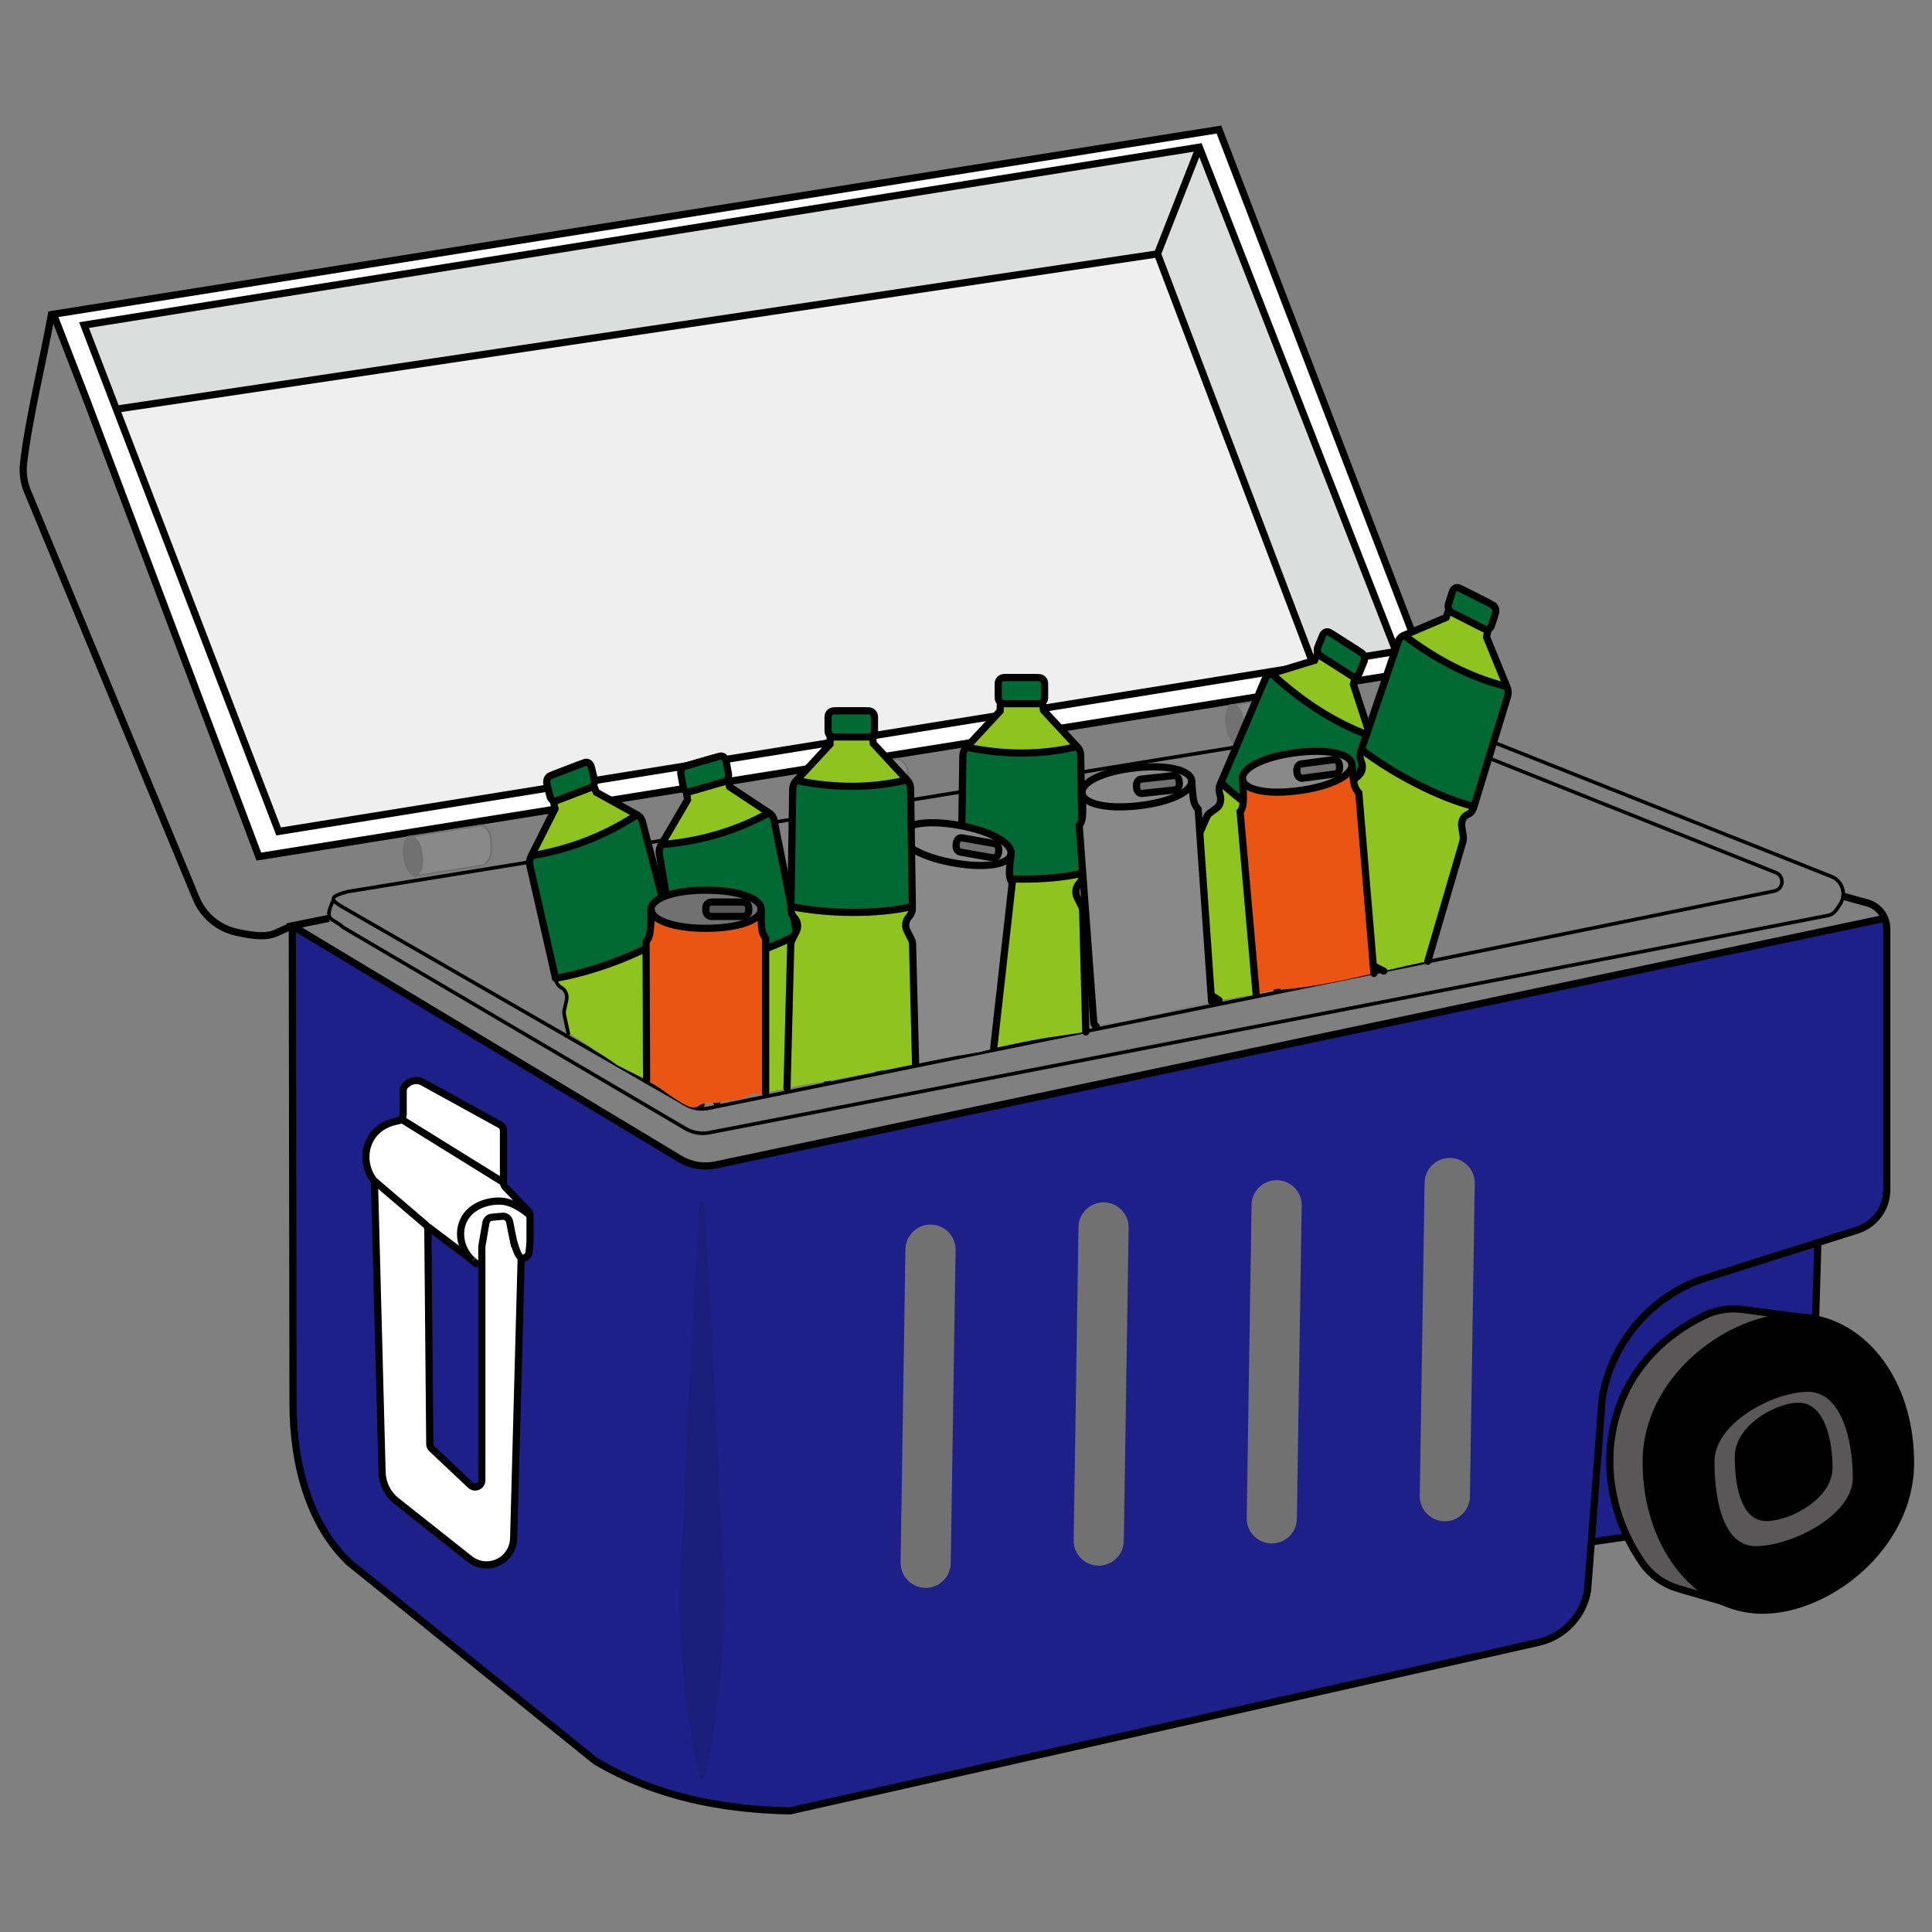 <?xml version="1.0" encoding="utf-8"?>
<!-- Generator: Adobe Illustrator 23.0.1, SVG Export Plug-In . SVG Version: 6.00 Build 0)  -->
<svg version="1.1" id="レイヤー_1" xmlns="http://www.w3.org/2000/svg" xmlns:xlink="http://www.w3.org/1999/xlink" x="0px"
	 y="0px" width="283.465px" height="283.465px" viewBox="0 0 283.465 283.465" style="enable-background:new 0 0 283.465 283.465;"
	 xml:space="preserve">
<rect x="0" y="0" width="283.465" height="283.465" fill="#808080" stroke="none"/>
<style type="text/css">
	.st0{enable-background:new    ;}
	.st1{clip-path:url(#SVGID_2_);}
	.st2{clip-path:url(#SVGID_4_);fill:#1D2088;}
	.st3{clip-path:url(#SVGID_4_);}
	.st4{clip-path:url(#SVGID_4_);fill:#595757;}
	.st5{clip-path:url(#SVGID_4_);fill:#FFFFFF;}
	.st6{clip-path:url(#SVGID_4_);fill:#DCDDDD;}
	.st7{clip-path:url(#SVGID_4_);fill:#EFEFEF;}
	.st8{clip-path:url(#SVGID_4_);fill:#898989;}
	.st9{clip-path:url(#SVGID_4_);fill:#727171;}
	.st10{fill:none;stroke:#000000;stroke-width:1.051;stroke-miterlimit:10;}
	.st11{fill:none;stroke:#727171;stroke-width:0.263;stroke-miterlimit:10;}
	.st12{fill:none;stroke:#727171;stroke-width:0.525;stroke-miterlimit:10;}
	.st13{clip-path:url(#SVGID_6_);}
	.st14{clip-path:url(#SVGID_8_);fill:#FFFFFF;}
	.st15{opacity:0.37;enable-background:new    ;}
	.st16{clip-path:url(#SVGID_10_);}
	.st17{clip-path:url(#SVGID_12_);fill:#171C61;}
	.st18{fill:none;stroke:#727171;stroke-width:7.356;stroke-linecap:round;stroke-miterlimit:10;}
	.st19{fill:none;stroke:#000000;stroke-width:0.525;stroke-linecap:round;stroke-linejoin:round;}
	.st20{clip-path:url(#SVGID_14_);}
	.st21{clip-path:url(#SVGID_16_);fill:#006934;}
	.st22{clip-path:url(#SVGID_16_);fill:#8FC31F;}
	.st23{fill:none;stroke:#000000;stroke-width:1.051;stroke-linecap:round;stroke-miterlimit:10;}
	.st24{fill:#006934;}
	.st25{clip-path:url(#SVGID_18_);}
	.st26{clip-path:url(#SVGID_20_);fill:#006934;}
	.st27{clip-path:url(#SVGID_20_);fill:#8FC31F;}
	.st28{clip-path:url(#SVGID_22_);}
	.st29{clip-path:url(#SVGID_24_);fill:#8FC31F;}
	.st30{clip-path:url(#SVGID_24_);fill:#006934;}
	.st31{clip-path:url(#SVGID_26_);}
	.st32{clip-path:url(#SVGID_28_);fill:#8FC31F;}
	.st33{clip-path:url(#SVGID_28_);fill:#006934;}
	.st34{clip-path:url(#SVGID_30_);}
	.st35{clip-path:url(#SVGID_32_);fill:#006934;}
	.st36{clip-path:url(#SVGID_32_);fill:#8FC31F;}
	.st37{clip-path:url(#SVGID_34_);}
	.st38{clip-path:url(#SVGID_36_);fill:#EA5514;}
	.st39{clip-path:url(#SVGID_36_);fill:#727171;}
	.st40{clip-path:url(#SVGID_36_);fill:#898989;}
	.st41{clip-path:url(#SVGID_38_);}
	.st42{clip-path:url(#SVGID_40_);fill:#898989;}
	.st43{clip-path:url(#SVGID_40_);fill:#727171;}
	.st44{clip-path:url(#SVGID_42_);}
	.st45{clip-path:url(#SVGID_44_);fill:#898989;}
	.st46{clip-path:url(#SVGID_44_);fill:#727171;}
	.st47{clip-path:url(#SVGID_46_);}
	.st48{clip-path:url(#SVGID_48_);fill:#EA5514;}
	.st49{clip-path:url(#SVGID_48_);fill:#727171;}
	.st50{clip-path:url(#SVGID_48_);fill:#595757;}
	.st51{clip-path:url(#SVGID_50_);}
	.st52{clip-path:url(#SVGID_52_);fill:#006934;}
	.st53{clip-path:url(#SVGID_52_);fill:#8FC31F;}
</style>
<g>
	<g class="st0">
		<g>
			<g>
				<g>
					<g class="st0">
						<g>
							<defs>
								<rect id="SVGID_1_" x="6.93" y="18.685" width="274.272" height="248.001"/>
							</defs>
							<clipPath id="SVGID_2_">
								<use xlink:href="#SVGID_1_"  style="overflow:visible;"/>
							</clipPath>
							<g class="st1">
								<defs>
									<rect id="SVGID_3_" x="7.851" y="19.008" width="272.464" height="246.687"/>
								</defs>
								<clipPath id="SVGID_4_">
									<use xlink:href="#SVGID_3_"  style="overflow:visible;"/>
								</clipPath>
								<path class="st2" d="M276.826,136.22v38.356c0,2.701-1.755,5.086-4.329,5.906l-5.78,1.828l-17.339,5.485
									c-7.523,2.816-12.978,9.426-14.301,17.35l-1.598,21.08l-0.546,7.125c-0.631,3.762-3.478,6.778-7.209,7.619l-109.814,24.727
									c-9.973-0.21-19.64-2.06-28.52-7.293l-36.139-29.13c-5.885-5.591-8.26-14.481-8.26-23.35l-0.105-70.092l56.883,34.205
									c1.576,0.946,3.436,1.261,5.233,0.883l171.52-36.181C276.721,135.19,276.826,135.694,276.826,136.22"/>
								<path class="st3" d="M252.689,234.958c-6.578-2.984-11.161-10.876-11.161-20.46c0-12.284,12.263-21.301,21.847-21.301
									c0.211,0,0.421,0,0.632,0.021c0.799,0.105,1.587,0.21,2.385,0.315c0.051,0.01,0.116,0.01,0.168,0.021
									c7.985,1.776,13.756,10.193,13.756,21.08c0,12.274-12.106,21.616-21.69,21.616
									C256.524,236.25,254.528,235.798,252.689,234.958 M272.371,216.809c0-6.032-1.903-13.125-7.115-13.125
									c-5.202,0-14.229,4.697-14.229,10.729c0,6.032,1.399,12.968,6.61,12.968C262.85,227.381,272.371,222.841,272.371,216.809"/>
								<path class="st4" d="M265.257,203.684c5.212,0,7.114,7.093,7.114,13.125s-9.521,10.572-14.733,10.572
									s-6.61-6.936-6.61-12.968C251.029,208.381,260.054,203.684,265.257,203.684 M268.347,215.37
									c0-4.151-1.187-9.037-4.424-9.037c-3.248,0-8.869,3.226-8.869,7.387c0,4.161,0.872,8.932,4.119,8.932
									C262.419,222.652,268.347,219.531,268.347,215.37"/>
								<path class="st3" d="M263.922,206.333c3.237,0,4.424,4.886,4.424,9.037c0,4.161-5.928,7.282-9.175,7.282
									c-3.246,0-4.118-4.771-4.118-8.932S260.674,206.333,263.922,206.333"/>
								<path class="st2" d="M266.717,182.31l-0.326,11.213c-0.778-0.179-1.576-0.273-2.384-0.305
									c-2.775-0.368-5.559-0.725-8.334-1.093c-1.869-0.242-3.773,0.032-5.475,0.841c-3.477,1.65-8.932,5.128-11.937,11.727
									c-2.963,6.484-2.691,14.092,0.483,20.775l-5.266,0.757l1.598-21.08c1.323-7.923,6.778-14.533,14.301-17.35L266.717,182.31z"
									/>
								<path class="st4" d="M238.744,225.469c-3.175-6.683-3.447-14.292-0.483-20.775c3.004-6.599,8.459-10.078,11.937-11.727
									c1.703-0.809,3.605-1.082,5.475-0.841c2.775,0.368,5.559,0.725,8.334,1.093c-0.21-0.021-0.42-0.021-0.632-0.021
									c-9.584,0-21.847,9.016-21.847,21.301c0,9.584,4.583,17.476,11.161,20.46c-2.123-0.62-4.266-1.251-6.4-1.86
									c-2.144-0.631-4.035-1.934-5.307-3.773C240.121,228.085,239.375,226.793,238.744,225.469"/>
								<path class="st5" d="M178.846,19.008l30.453,79.255L37.979,125.68L12.811,58.919l-4.96-12.82L178.846,19.008z
									 M204.833,95.583l-28.867-73.99L12.327,47.696l4.739,12.337l23.812,61.958l151.837-24.453L204.833,95.583z"/>
								<polygon class="st6" points="175.966,21.593 204.833,95.583 192.716,97.538 169.829,37.251 								"/>
								<polygon class="st7" points="169.829,37.25 192.716,97.538 40.879,121.991 17.067,60.033 								"/>
								<path class="st8" d="M192.674,103.958c0.096,2.238,0.106,2.596-1.061,3.667l-10.045,1.597
									c-1.115-0.305-1.472-1.913-1.546-2.648c-0.021-0.231-0.03-0.567-0.011-0.925c0,0.242,0.011,0.494,0.053,0.767
									c0.21,1.482,0.904,2.606,1.546,2.512c0.652-0.095,1.009-1.366,0.798-2.837c-0.21-1.482-0.904-2.596-1.544-2.512
									c-0.431,0.063-0.726,0.641-0.821,1.461c0.063-0.746,0.201-1.461,0.379-1.545l10.917-1.723
									C191.908,102.151,192.611,102.582,192.674,103.958"/>
								<path class="st9" d="M182.408,106.092c0.21,1.471-0.147,2.743-0.799,2.837c-0.641,0.095-1.335-1.03-1.545-2.512
									c-0.043-0.273-0.053-0.525-0.053-0.767v-0.042c0.009-0.168,0.021-0.357,0.032-0.536v-0.032
									c0.095-0.82,0.389-1.398,0.82-1.461C181.504,103.496,182.198,104.61,182.408,106.092"/>
								<path class="st9" d="M180.011,105.609c0-0.189,0.01-0.368,0.032-0.536C180.034,105.251,180.022,105.44,180.011,105.609"/>
								<polygon class="st6" points="175.966,21.593 169.829,37.251 17.067,60.033 12.328,47.696 								"/>
								<path class="st8" d="M133.207,113.479c0.106,2.238,0.116,2.596-1.051,3.678l-10.046,1.597
									c-1.124-0.315-1.471-1.913-1.545-2.648c-0.021-0.221-0.032-0.515-0.011-0.841c0,0.221,0.021,0.452,0.053,0.683
									c0.21,1.471,0.904,2.596,1.545,2.512c0.652-0.095,0.998-1.366,0.799-2.837c-0.21-1.482-0.904-2.606-1.555-2.512
									c-0.389,0.042-0.673,0.525-0.788,1.229c0.074-0.662,0.189-1.24,0.357-1.314l10.908-1.723
									C132.45,111.682,133.154,112.113,133.207,113.479"/>
								<path class="st9" d="M122.95,115.623c0.2,1.471-0.147,2.743-0.799,2.837c-0.641,0.084-1.335-1.04-1.545-2.512
									c-0.032-0.231-0.053-0.462-0.053-0.683c0-0.284,0.021-0.599,0.053-0.893v-0.032c0.116-0.704,0.399-1.187,0.788-1.229
									C122.047,113.017,122.74,114.141,122.95,115.623"/>
								<path class="st9" d="M120.555,115.266c-0.01-0.326,0-0.631,0.053-0.893C120.576,114.667,120.555,114.982,120.555,115.266"/>
								<path class="st8" d="M72.037,123.252c0.105,2.238,0.116,2.596-1.051,3.678l-10.046,1.597
									c-1.124-0.315-1.471-1.913-1.545-2.659c-0.021-0.2-0.032-0.473-0.011-0.767c0,0.2,0.021,0.41,0.053,0.62
									c0.21,1.471,0.904,2.596,1.545,2.501c0.652-0.084,0.998-1.356,0.799-2.837c-0.21-1.471-0.904-2.596-1.555-2.501
									c-0.389,0.042-0.673,0.525-0.788,1.23c0.074-0.662,0.189-1.24,0.357-1.314l10.908-1.723
									C71.28,121.455,71.984,121.886,72.037,123.252"/>
								<path class="st9" d="M61.78,125.385c0.2,1.482-0.147,2.753-0.799,2.837c-0.641,0.095-1.335-1.03-1.545-2.501
									c-0.032-0.21-0.053-0.42-0.053-0.62c0-0.252,0.011-0.525,0.032-0.788c0-0.074,0.011-0.137,0.021-0.2
									c0.116-0.704,0.399-1.187,0.788-1.23C60.877,122.79,61.57,123.914,61.78,125.385"/>
								<path class="st9" d="M59.385,125.102c-0.01-0.284,0-0.546,0.032-0.788C59.395,124.576,59.385,124.849,59.385,125.102"/>
							</g>
						</g>
					</g>
				</g>
			</g>
			<g>
				<polyline class="st10" points="238.796,225.458 238.744,225.468 233.478,226.225 				"/>
				<polyline class="st10" points="266.717,182.31 266.391,193.522 266.391,193.533 266.371,194.069 				"/>
				<line class="st10" x1="209.415" y1="98.526" x2="209.415" y2="105.072"/>
				<line class="st10" x1="209.415" y1="105.072" x2="205.201" y2="105.924"/>
				<polyline class="st10" points="48.256,134.738 42.886,135.831 42.161,135.978 				"/>
			</g>
			<g>
				<g>
					<path class="st10" d="M42.886,135.831l0.105,70.092c0,8.869,2.375,17.759,8.26,23.35l36.139,29.13
						c8.88,5.233,18.548,7.083,28.52,7.293l109.814-24.727c3.73-0.841,6.578-3.857,7.209-7.619l0.546-7.125l1.597-21.08
						c1.324-7.923,6.778-14.533,14.302-17.35l17.339-5.485l5.78-1.828c2.575-0.82,4.329-3.205,4.329-5.906V136.22
						c0-0.525-0.105-1.03-0.305-1.482c-0.441-1.082-1.366-1.934-2.543-2.259l-3.531-0.977"/>
					<path class="st10" d="M272.371,216.809c0,6.032-9.522,10.572-14.734,10.572c-5.211,0-6.61-6.936-6.61-12.968
						c0-6.032,9.027-10.729,14.228-10.729C270.468,203.684,272.371,210.778,272.371,216.809z"/>
					<path class="st10" d="M266.56,193.554c7.986,1.776,13.756,10.193,13.756,21.08c0,12.274-12.106,21.616-21.69,21.616
						c-2.102,0-4.098-0.452-5.937-1.293c-6.578-2.984-11.16-10.876-11.16-20.46c0-12.284,12.263-21.301,21.847-21.301
						c0.21,0,0.42,0,0.631,0.021c0.809,0.032,1.608,0.126,2.385,0.305C266.444,193.523,266.507,193.533,266.56,193.554z"/>
					<path class="st10" d="M268.347,215.37c0,4.161-5.928,7.282-9.174,7.282c-3.247,0-4.119-4.771-4.119-8.932
						s5.621-7.387,8.869-7.387C267.159,206.332,268.347,211.219,268.347,215.37z"/>
					<path class="st10" d="M42.886,135.831l56.882,34.205c1.576,0.946,3.436,1.261,5.233,0.883l171.52-36.181"/>
					<path class="st10" d="M266.717,193.575c-0.053-0.01-0.105-0.01-0.157-0.021c-0.053-0.011-0.117-0.011-0.169-0.021
						c-0.798-0.105-1.586-0.21-2.384-0.315c-2.775-0.368-5.559-0.725-8.334-1.093c-1.869-0.242-3.773,0.032-5.475,0.841
						c-3.477,1.65-8.932,5.128-11.937,11.727c-2.963,6.484-2.691,14.092,0.483,20.775c0.629,1.324,1.376,2.617,2.238,3.857
						c1.272,1.839,3.163,3.142,5.307,3.773c2.133,0.609,4.277,1.24,6.399,1.86c0.39,0.116,0.768,0.221,1.156,0.336"/>
					<polygon class="st10" points="175.966,21.593 204.833,95.583 192.716,97.538 40.879,121.991 17.067,60.033 12.328,47.696 					
						"/>
					<polygon class="st10" points="209.299,98.263 37.979,125.68 12.811,58.919 7.851,46.099 178.846,19.008 					"/>
					<polyline class="st10" points="192.716,97.538 169.83,37.251 17.068,60.033 					"/>
					<line class="st10" x1="175.966" y1="21.593" x2="169.829" y2="37.251"/>
					<path class="st10" d="M7.609,45.805c-1.135,6.379-3.447,15.847-4.151,22.204c-0.158,1.408,0.042,2.816,0.588,4.119
						c8.249,19.903,16.488,39.796,24.737,59.688c1.04,2.501,3.226,4.351,5.874,4.949c1.061,0.242,2.438,0.525,3.709,0.525
						c0.704,0,1.366-0.095,1.934-0.315l2.585-1.145"/>
					<path class="st11" d="M59.437,124.114c0.074-0.662,0.189-1.24,0.357-1.314l10.908-1.723c0.578,0.378,1.282,0.809,1.335,2.175
						c0.105,2.238,0.116,2.596-1.051,3.678l-10.046,1.597c-1.124-0.315-1.471-1.913-1.545-2.659c-0.021-0.2-0.032-0.473-0.011-0.767
						"/>
					<path class="st12" d="M59.437,124.114c0.116-0.704,0.399-1.187,0.788-1.229c0.652-0.095,1.345,1.03,1.555,2.501
						c0.2,1.482-0.147,2.753-0.799,2.837c-0.641,0.095-1.335-1.03-1.545-2.501c-0.032-0.21-0.053-0.42-0.053-0.62
						c-0.011-0.284,0-0.546,0.032-0.788C59.416,124.24,59.427,124.177,59.437,124.114z"/>
					<path class="st11" d="M120.607,114.341c0.074-0.662,0.189-1.24,0.357-1.314l10.908-1.723c0.578,0.378,1.282,0.809,1.335,2.175
						c0.105,2.238,0.116,2.596-1.051,3.678l-10.046,1.597c-1.124-0.315-1.471-1.913-1.545-2.648
						c-0.021-0.221-0.032-0.515-0.011-0.841"/>
					<path class="st12" d="M120.607,114.341c0.116-0.704,0.399-1.187,0.788-1.229c0.652-0.095,1.345,1.03,1.555,2.512
						c0.2,1.471-0.147,2.743-0.799,2.837c-0.641,0.084-1.335-1.04-1.545-2.512c-0.032-0.231-0.053-0.462-0.053-0.683
						c-0.011-0.326,0-0.63,0.053-0.893V114.341z"/>
					<path class="st11" d="M180.043,105.041c0.063-0.746,0.2-1.461,0.378-1.545l10.918-1.723c0.567,0.378,1.272,0.809,1.335,2.186
						c0.095,2.238,0.105,2.596-1.061,3.667l-10.046,1.597c-1.114-0.305-1.471-1.913-1.546-2.648c-0.02-0.231-0.03-0.567-0.009-0.925
						"/>
					<path class="st12" d="M180.043,105.041c0.095-0.82,0.389-1.398,0.82-1.461c0.641-0.084,1.335,1.03,1.545,2.512
						c0.21,1.471-0.147,2.743-0.799,2.837c-0.641,0.095-1.335-1.03-1.545-2.512c-0.043-0.273-0.053-0.525-0.053-0.767v-0.042
						c0-0.189,0.009-0.368,0.032-0.536V105.041z"/>
				</g>
			</g>
			<g>
				<g>
					<g class="st0">
						<g>
							<defs>
								<rect id="SVGID_5_" x="53.167" y="158.448" width="25.22" height="71.458"/>
							</defs>
							<clipPath id="SVGID_6_">
								<use xlink:href="#SVGID_5_"  style="overflow:visible;"/>
							</clipPath>
							<g class="st13">
								<defs>
									<rect id="SVGID_7_" x="53.684" y="158.535" width="24.085" height="71.067"/>
								</defs>
								<clipPath id="SVGID_8_">
									<use xlink:href="#SVGID_7_"  style="overflow:visible;"/>
								</clipPath>
								<path class="st14" d="M77.77,178.344v3.752c0,0.284-0.126,1.755-0.21,1.944c-0.41,0.536-0.746,0.673-1.03,0.536
									c-0.441-0.21-0.767-1.082-1.114-2.217c-0.01-0.053-0.021-0.105-0.042-0.158c0-0.021-0.011-0.032-0.011-0.053
									c-0.116-0.525-0.252-1.187-0.263-1.24l-0.326-1.66c-0.105-0.494-0.557-0.841-1.061-0.799l-1.534,0.147
									c-0.441,0.032-0.809,0.368-0.883,0.809l-0.578,3.352c-0.01,0.063-0.01,0.116-0.021,0.168v2.669h-0.515
									c-0.263-0.2-0.536-0.41-0.799-0.609c-0.021-0.01-0.042-0.032-0.063-0.053c-1.524-1.408-2.123-3.541-1.503-5.391
									c0.872-2.585,3.752-3.415,5.675-3.31C75.447,176.326,77.297,177.913,77.77,178.344"/>
								<path class="st14" d="M77.486,177.651c0.179,0.189,0.284,0.431,0.284,0.694c-0.473-0.431-2.322-2.018-4.277-2.112
									c-1.923-0.105-4.802,0.725-5.675,3.31c-0.62,1.85-0.021,3.983,1.503,5.391c-2.186-1.65-4.361-3.31-6.557-4.971l-0.084,0.042
									c-0.053-0.126-0.137-0.242-0.252-0.336l-7.493-6.4c-0.053-0.063-0.116-0.126-0.179-0.2
									c-1.314-1.839-1.429-4.256-0.294-6.116c1.072-1.734,2.827-2.301,3.867-2.48c0.116-0.021,0.231-0.063,0.336-0.116
									l0.494,0.021l14.712,9.121c0,0.263,0.105,0.504,0.284,0.694L77.486,177.651z"/>
								<path class="st14" d="M75.468,182.621c0.021,0.074,0.032,0.126,0.042,0.168L75.468,182.621z M75.416,182.359
									c0.347,1.135,0.673,2.007,1.114,2.217l-0.063,0.147l-1.103,41.004c-0.032,1.156-0.567,2.249-1.461,2.984
									c-1.45,1.177-3.52,1.187-4.981,0.032L58.15,220.21c-1.282-1.009-2.039-2.543-2.091-4.172l-1.124-42.77l7.493,6.4
									c0.116,0.095,0.2,0.21,0.252,0.336c0.063,0.126,0.095,0.263,0.095,0.41l0.284,31.431c0,0.273,0.105,0.525,0.305,0.715
									l5.664,5.338c0.641,0.599,1.671,0.158,1.671-0.715v-30.307v-1.282v-2.669c0.01-0.053,0.01-0.105,0.021-0.168l0.578-3.352
									c0.074-0.441,0.441-0.778,0.883-0.809l1.534-0.147c0.504-0.042,0.956,0.305,1.061,0.799l0.326,1.66
									c0.01,0.053,0.147,0.715,0.263,1.24c0,0.021,0.01,0.032,0.01,0.053C75.384,182.254,75.395,182.306,75.416,182.359"/>
								<path class="st14" d="M73.871,165.881v7.619l-14.712-9.121l-0.494-0.021c0.294-0.179,0.494-0.494,0.494-0.862v-3.499
									c0-0.315,0.147-0.62,0.399-0.82l0.263-0.21c0.357-0.284,0.799-0.431,1.251-0.431c0.336,0,0.662,0.084,0.946,0.242
									l11.475,6.316C73.734,165.282,73.871,165.566,73.871,165.881"/>
							</g>
						</g>
					</g>
					<path class="st10" d="M70.697,185.595v1.282v30.307c0,0.872-1.03,1.314-1.671,0.715l-5.664-5.338
						c-0.2-0.189-0.305-0.441-0.305-0.715l-0.284-31.431c0-0.147-0.032-0.284-0.095-0.41c-0.053-0.126-0.137-0.242-0.252-0.336
						l-7.493-6.4c-0.053-0.063-0.116-0.126-0.179-0.2c-1.314-1.839-1.429-4.256-0.294-6.116c1.072-1.734,2.827-2.301,3.867-2.48
						c0.116-0.021,0.231-0.063,0.336-0.116c0.294-0.179,0.494-0.494,0.494-0.862v-3.499c0-0.315,0.147-0.62,0.399-0.82l0.263-0.21
						c0.357-0.284,0.799-0.431,1.251-0.431c0.336,0,0.662,0.084,0.946,0.242l11.475,6.316c0.242,0.189,0.378,0.473,0.378,0.788
						v7.619c0,0.263,0.105,0.504,0.284,0.694l3.331,3.457c0.179,0.189,0.284,0.431,0.284,0.694v3.752
						c0,0.284-0.126,1.755-0.21,1.944c-0.41,0.536-0.746,0.673-1.03,0.536c-0.441-0.21-0.767-1.082-1.114-2.217
						c-0.011-0.053-0.021-0.105-0.042-0.158c0-0.021-0.011-0.032-0.011-0.053c-0.116-0.525-0.252-1.187-0.263-1.24l-0.326-1.66
						c-0.105-0.494-0.557-0.841-1.061-0.799l-1.534,0.147c-0.441,0.032-0.809,0.368-0.883,0.809l-0.578,3.352
						c-0.011,0.063-0.011,0.116-0.021,0.168V185.595"/>
					<path class="st10" d="M75.521,182.821l-0.011-0.032c-0.011-0.042-0.021-0.095-0.042-0.168"/>
					<line class="st10" x1="75.468" y1="182.621" x2="75.51" y2="182.79"/>
					<path class="st10" d="M75.468,182.621l-0.021-0.126c-0.011-0.042-0.021-0.095-0.032-0.137"/>
					<path class="st10" d="M75.416,182.359c-0.021-0.053-0.032-0.105-0.042-0.158"/>
					<line class="st10" x1="73.871" y1="173.5" x2="59.159" y2="164.378"/>
					<path class="st10" d="M54.935,173.268l1.124,42.77c0.053,1.629,0.809,3.163,2.091,4.172l10.771,8.533
						c1.461,1.156,3.531,1.145,4.981-0.032c0.893-0.736,1.429-1.828,1.461-2.984l1.103-41.004"/>
					<path class="st10" d="M69.321,184.933c-1.524-1.408-2.123-3.541-1.503-5.391c0.872-2.585,3.752-3.415,5.675-3.31
						c1.955,0.095,3.804,1.681,4.277,2.112"/>
					<path class="st10" d="M69.384,184.986c0.263,0.2,0.536,0.41,0.799,0.609C69.899,185.417,69.625,185.217,69.384,184.986"/>
					<path class="st10" d="M69.384,184.986c-0.021-0.01-0.042-0.032-0.063-0.053"/>
					<path class="st10" d="M62.764,179.962c2.196,1.66,4.372,3.321,6.557,4.971"/>
				</g>
			</g>
			<g>
				<g>
					<g class="st15">
						<g>
							<defs>
								<rect id="SVGID_9_" x="99.404" y="175.262" width="7.356" height="86.17"/>
							</defs>
							<clipPath id="SVGID_10_">
								<use xlink:href="#SVGID_9_"  style="overflow:visible;"/>
							</clipPath>
							<g class="st16">
								<defs>
									<rect id="SVGID_11_" x="99.712" y="176.221" width="6.563" height="84.704"/>
								</defs>
								<clipPath id="SVGID_12_">
									<use xlink:href="#SVGID_11_"  style="overflow:visible;"/>
								</clipPath>
								<path class="st17" d="M103.309,176.221c0.503,7.059,0.836,14.117,1.261,21.176l0.52,10.588l0.426,10.587
									c0.134,3.53,0.386,7.06,0.599,10.588c0.201,3.53,0.214,7.059,0.032,10.588c-0.189,3.529-0.475,7.059-0.935,10.587
									c-0.438,3.53-0.998,7.06-1.902,10.588h-0.63c-0.904-3.529-1.464-7.059-1.902-10.588c-0.459-3.529-0.746-7.059-0.935-10.587
									c-0.183-3.53-0.169-7.059,0.032-10.588c0.213-3.529,0.464-7.059,0.599-10.588l0.426-10.587l0.52-10.588
									c0.425-7.059,0.758-14.117,1.261-21.176H103.309z"/>
							</g>
						</g>
					</g>
					<line class="st18" x1="136.523" y1="183.348" x2="135.814" y2="229.296"/>
					<line class="st18" x1="161.915" y1="180.091" x2="161.206" y2="226.039"/>
					<line class="st18" x1="187.307" y1="176.833" x2="186.598" y2="222.781"/>
					<line class="st18" x1="212.699" y1="173.575" x2="211.988" y2="219.524"/>
					<path class="st19" d="M203.634,105.984L51.059,130.814c-2.525,0.681-3.014,1.047-0.451,2.468l34.101,19.625l15.956,9.182
						c0.97,0.559,2.111,0.744,3.208,0.52l156.443-31.868c1.38-0.281,1.551-2.184,0.243-2.706l-54.607-21.798
						C205.217,105.945,204.416,105.857,203.634,105.984z"/>
					<path class="st19" d="M48.947,132.02c-1.608,3.263-0.075,2.618,1.372,4.024l50.389,29.62c1.019,0.558,2.216,0.743,3.368,0.519
						l164.167-31.867c0.794-0.154,1.206-0.798,1.782-1.718c0.912-1.459,0.269-3.389-1.339-4l-59.815-23.768"/>
				</g>
			</g>
			<g>
				<g>
					<g class="st0">
						<g>
							<defs>
								<rect id="SVGID_13_" x="77.337" y="111.16" width="28.373" height="51.492"/>
							</defs>
							<clipPath id="SVGID_14_">
								<use xlink:href="#SVGID_13_"  style="overflow:visible;"/>
							</clipPath>
							<g class="st20">
								<defs>
									<rect id="SVGID_15_" x="77.693" y="112.122" width="27.477" height="50.342"/>
								</defs>
								<clipPath id="SVGID_16_">
									<use xlink:href="#SVGID_15_"  style="overflow:visible;"/>
								</clipPath>
								<path class="st21" d="M77.741,126.969c-0.102-0.418-0.041-0.9,0.167-1.304l0.121-0.239l0.101,0.109
									c5.331-0.918,10.399-2.785,15.165-5.893l0.044-0.165l0.181,0.094c0.352,0.19,0.615,0.532,0.729,0.96l4.3,16.485
									l-0.029,0.011c-4.755,3.105-11.656,5.584-16.996,6.507l-0.01,0.004L77.741,126.969z"/>
								<path class="st22" d="M87.488,116.24l5.851,3.238l-0.044,0.165c-4.766,3.108-9.834,4.975-15.165,5.893l-0.101-0.109
									l3.402-6.75l-0.801-3.842c-0.103-0.507,0.178-1.042,0.64-1.22l3.741-1.431c0.472-0.181,0.959,0.046,1.142,0.536
									L87.488,116.24z"/>
								<path class="st22" d="M98.599,137.219c0.122,0.456,0.057,0.968-0.166,1.392c-0.373,0.719-0.291,1.573,0.209,2.106
									l0.854,0.912c0.172,0.186,0.303,0.416,0.374,0.668l5.298,19.454c-0.495,0.042-0.988,0.097-1.481,0.108
									c-0.543,0.017-0.971,0.21-1.273,0.488c-0.183,0.025-0.344,0.058-0.498,0.117c-0.262-0.033-0.525-0.079-0.783-0.099
									c-1.712-0.747-3.824-2.404-4.303-2.723c-1.894-1.239-4.086-2.23-6.147-3.287c-0.016-0.023-0.025-0.02-0.038-0.029
									c-0.243-0.172-0.485-0.346-0.725-0.504c-0.847-0.577-1.697-1.122-2.563-1.648c-1.071-0.801-2.164-1.564-3.311-2.246
									c-0.223-0.137-0.442-0.215-0.655-0.266l-0.585-2.7c-0.057-0.273-0.061-0.553,0.007-0.83l0.303-1.356
									c0.179-0.778-0.138-1.556-0.764-1.878c-0.389-0.206-0.67-0.585-0.773-1.048l-0.066-0.314l0.009-0.003
									c5.341-0.923,12.242-3.403,16.997-6.507l0.029-0.011L98.599,137.219z"/>
							</g>
						</g>
					</g>
					<path class="st23" d="M81.513,143.538l-3.772-16.569c-0.103-0.418-0.041-0.9,0.166-1.303l0.122-0.239l3.401-6.751l-0.801-3.841
						c-0.102-0.508,0.178-1.044,0.641-1.22l3.74-1.432c0.473-0.181,0.96,0.046,1.143,0.537l1.335,3.519l5.85,3.238l0.182,0.094
						c0.352,0.19,0.615,0.533,0.729,0.96l4.3,16.485l0.049,0.203c0.122,0.455,0.057,0.968-0.166,1.392
						c-0.373,0.719-0.291,1.573,0.208,2.105l0.855,0.913c0.171,0.185,0.302,0.416,0.374,0.668l5.298,19.454"/>
					<path class="st19" d="M83.392,151.662l-0.585-2.7c-0.056-0.273-0.061-0.552,0.008-0.829l0.302-1.356
						c0.179-0.778-0.138-1.557-0.764-1.879c-0.388-0.205-0.67-0.584-0.773-1.048l-0.066-0.313"/>
					<path class="st23" d="M78.13,125.536c5.331-0.918,10.399-2.785,15.165-5.893"/>
					<path class="st23" d="M81.523,143.534c5.341-0.923,12.241-3.402,16.997-6.507"/>
					<path class="st24" d="M86.689,115.545l-5.037,1.927c-0.405,0.156-0.836-0.132-0.96-0.638l-0.445-1.824
						c-0.124-0.505,0.106-1.047,0.51-1.201l5.037-1.928c0.405-0.156,0.836,0.132,0.96,0.639l0.446,1.823
						C87.324,114.849,87.094,115.391,86.689,115.545"/>
					<path class="st23" d="M86.689,115.545l-5.037,1.927c-0.405,0.156-0.836-0.132-0.96-0.638l-0.445-1.824
						c-0.124-0.505,0.106-1.047,0.51-1.201l5.037-1.928c0.405-0.156,0.836,0.132,0.96,0.639l0.446,1.823
						C87.324,114.849,87.094,115.391,86.689,115.545z"/>
				</g>
			</g>
			<g>
				<g>
					<g class="st0">
						<g>
							<defs>
								<rect id="SVGID_17_" x="96.252" y="110.109" width="25.22" height="52.543"/>
							</defs>
							<clipPath id="SVGID_18_">
								<use xlink:href="#SVGID_17_"  style="overflow:visible;"/>
							</clipPath>
							<g class="st25">
								<defs>
									<rect id="SVGID_19_" x="96.709" y="111.146" width="24.657" height="50.916"/>
								</defs>
								<clipPath id="SVGID_20_">
									<use xlink:href="#SVGID_19_"  style="overflow:visible;"/>
								</clipPath>
								<path class="st26" d="M112.661,119.348l0.053-0.161l0.175,0.109c0.342,0.22,0.584,0.584,0.675,1.021l3.371,16.82
									l-0.029,0.008c-4.917,2.682-11.94,4.553-17.319,5.006l-0.009,0.003l-2.839-16.858c-0.079-0.427,0.009-0.901,0.239-1.286
									l0.135-0.227l0.094,0.118C102.573,123.451,107.734,122.033,112.661,119.348"/>
								<path class="st27" d="M107.057,115.447l5.656,3.741l-0.053,0.16c-4.926,2.685-10.087,4.105-15.457,4.554l-0.094-0.117
									l3.769-6.436l-0.585-3.903c-0.075-0.515,0.235-1.025,0.706-1.161l3.811-1.101c0.481-0.139,0.955,0.129,1.111,0.635
									L107.057,115.447z"/>
								<path class="st27" d="M109.261,161.12c-1.853,0.391-3.703,0.679-5.575,0.742c-0.319,0.005-0.604,0.088-0.842,0.2
									l-2.28-14.382c-0.041-0.277-0.03-0.556,0.055-0.827l0.376-1.325c0.222-0.761-0.05-1.566-0.658-1.941
									c-0.375-0.239-0.636-0.641-0.711-1.112l-0.049-0.319l0.009-0.003c5.38-0.453,12.402-2.324,17.319-5.005l0.029-0.009
									l0.038,0.207c0.097,0.464,0.003,0.97-0.243,1.374c-0.412,0.683-0.377,1.543,0.09,2.117l0.803,0.986
									c0.161,0.2,0.277,0.441,0.335,0.7l3.409,16.127c-0.009,0.003-0.02,0.006-0.029,0.008c-2.23,0.195-4.419,0.669-6.62,1.19
									c-0.009,0.003-0.029,0.008-0.039,0.012c-0.936,0.14-1.848,0.36-2.746,0.648c-0.01,0.003-0.01,0.003-0.021,0.006
									c-0.028,0.008-0.07,0.005-0.09,0.012c-0.361,0.003-0.728-0.021-1.071-0.024C110.098,160.501,109.596,160.748,109.261,161.12
									"/>
							</g>
						</g>
					</g>
					<path class="st23" d="M121.367,158.65l-3.409-16.128c-0.058-0.259-0.174-0.499-0.335-0.7l-0.803-0.985
						c-0.468-0.575-0.502-1.434-0.09-2.119c0.246-0.405,0.339-0.91,0.243-1.374l-0.038-0.206l-3.37-16.82
						c-0.091-0.437-0.334-0.802-0.675-1.022l-0.175-0.108l-5.657-3.741l-1.134-3.628c-0.156-0.505-0.629-0.774-1.111-0.636
						l-3.811,1.101c-0.472,0.137-0.782,0.646-0.707,1.161l0.585,3.903l-3.769,6.436l-0.133,0.227c-0.23,0.385-0.318,0.86-0.24,1.286
						l2.839,16.857l0.049,0.319c0.076,0.471,0.336,0.873,0.711,1.113c0.607,0.375,0.88,1.18,0.658,1.94l-0.376,1.326
						c-0.085,0.271-0.096,0.549-0.055,0.827l2.28,14.382"/>
					<path class="st23" d="M97.204,123.902c5.37-0.451,10.531-1.869,15.457-4.554"/>
					<path class="st23" d="M99.586,142.152c5.379-0.454,12.402-2.324,17.318-5.006"/>
					<path class="st24" d="M106.299,114.682l-5.132,1.484c-0.412,0.119-0.827-0.206-0.922-0.722l-0.343-1.857
						c-0.096-0.517,0.164-1.036,0.576-1.155l5.132-1.484c0.412-0.119,0.827,0.206,0.922,0.722l0.343,1.857
						C106.971,114.045,106.711,114.564,106.299,114.682"/>
					<path class="st23" d="M106.299,114.682l-5.132,1.484c-0.412,0.119-0.827-0.206-0.922-0.722l-0.343-1.857
						c-0.096-0.517,0.164-1.036,0.576-1.155l5.132-1.484c0.412-0.119,0.827,0.206,0.922,0.722l0.343,1.857
						C106.97,114.045,106.711,114.564,106.299,114.682z"/>
				</g>
			</g>
			<g>
				<g>
					<g class="st0">
						<g>
							<defs>
								<rect id="SVGID_21_" x="140.388" y="98.55" width="19.966" height="56.746"/>
							</defs>
							<clipPath id="SVGID_22_">
								<use xlink:href="#SVGID_21_"  style="overflow:visible;"/>
							</clipPath>
							<g class="st28">
								<defs>
									<rect id="SVGID_23_" x="140.425" y="99.417" width="18.884" height="55.502"/>
								</defs>
								<clipPath id="SVGID_24_">
									<use xlink:href="#SVGID_23_"  style="overflow:visible;"/>
								</clipPath>
								<path class="st29" d="M153.099,104.203l4.838,5.237l-0.08,0.142c-5.283,1.228-10.565,1.158-15.878,0.084l-0.07-0.141
									l4.829-5.21l0.13-3.967c0.021-0.522,0.414-0.932,0.898-0.932h3.91c0.495,0,0.909,0.395,0.969,0.932L153.099,104.203z"/>
								<path class="st29" d="M158.341,129.603c-0.524,0.551-0.645,1.398-0.292,2.089l0.605,1.186
									c0.121,0.241,0.19,0.509,0.201,0.777l0.454,17.748c-3.7,0.593-7.501,1.031-11.15,1.835
									c-1.463,0.325-2.874,0.706-4.255,1.073c-1.16,0.199-2.319,0.396-3.478,0.607l0.554-21.136
									c0.011-0.283,0.071-0.551,0.202-0.79l0.605-1.186c0.353-0.678,0.232-1.539-0.292-2.075
									c-0.323-0.339-0.504-0.805-0.494-1.285l0.009-0.325h0.01c5.323,1.073,12.501,1.228,17.774,0h0.03v0.212
									C158.836,128.812,158.654,129.278,158.341,129.603"/>
								<path class="st30" d="M141.273,110.895c0-0.438,0.171-0.875,0.463-1.185l0.171-0.184l0.071,0.141
									c5.313,1.074,10.596,1.143,15.878-0.085l0.08-0.141l0.152,0.156c0.291,0.311,0.462,0.735,0.473,1.186l0.263,17.338h-0.03
									c-5.273,1.228-12.452,1.073-17.774,0h-0.011L141.273,110.895z"/>
							</g>
						</g>
					</g>
					<path class="st23" d="M159.308,151.402l-0.454-17.748c-0.009-0.268-0.08-0.536-0.201-0.776l-0.605-1.186
						c-0.353-0.693-0.232-1.539,0.292-2.09c0.313-0.325,0.495-0.79,0.484-1.27v-0.211l-0.263-17.338
						c-0.01-0.452-0.182-0.875-0.473-1.186l-0.152-0.156l-4.838-5.237l-0.454-3.855c-0.06-0.537-0.474-0.932-0.969-0.932h-3.91
						c-0.484,0-0.877,0.41-0.898,0.932l-0.13,3.967l-4.83,5.21l-0.171,0.184c-0.292,0.31-0.463,0.748-0.463,1.185l-0.263,17.226
						L141,128.445c-0.01,0.479,0.171,0.946,0.494,1.284c0.524,0.537,0.645,1.399,0.292,2.076l-0.605,1.185
						c-0.13,0.24-0.191,0.509-0.201,0.79l-0.555,21.137"/>
					<path class="st23" d="M141.979,109.667c5.313,1.073,10.596,1.143,15.878-0.085"/>
					<path class="st23" d="M141.02,128.12c5.323,1.073,12.501,1.228,17.774,0"/>
					<path class="st24" d="M152.405,103.245h-5.084c-0.473,0-0.86-0.387-0.86-0.86v-2.112c0-0.473,0.387-0.86,0.86-0.86h5.084
						c0.473,0,0.861,0.387,0.861,0.86v2.112C153.266,102.858,152.878,103.245,152.405,103.245"/>
					<path class="st23" d="M152.405,103.245h-5.084c-0.473,0-0.86-0.387-0.86-0.86v-2.112c0-0.473,0.387-0.86,0.86-0.86h5.084
						c0.473,0,0.861,0.387,0.861,0.86v2.112C153.266,102.859,152.878,103.245,152.405,103.245z"/>
				</g>
			</g>
			<g>
				<g>
					<g class="st0">
						<g>
							<defs>
								<rect id="SVGID_25_" x="167.71" y="92.244" width="33.627" height="54.644"/>
							</defs>
							<clipPath id="SVGID_26_">
								<use xlink:href="#SVGID_25_"  style="overflow:visible;"/>
							</clipPath>
							<g class="st31">
								<defs>
									<rect id="SVGID_27_" x="168.7" y="92.969" width="32.48" height="53.812"/>
								</defs>
								<clipPath id="SVGID_28_">
									<use xlink:href="#SVGID_27_"  style="overflow:visible;"/>
								</clipPath>
								<path class="st32" d="M198.579,100.405l2.413,7.418l-0.123,0.08c-5.153-1.908-9.834-4.975-14.178-8.95l-0.013-0.166
									l6.192-1.897l1.556-3.46c0.207-0.454,0.706-0.596,1.137-0.321l3.485,2.224c0.44,0.281,0.665,0.868,0.524,1.38
									L198.579,100.405z"/>
								<path class="st32" d="M178.699,146.78l-9.081-5.793c-0.799-0.511-1.137-1.629-0.77-2.473l8.209-18.642
									c0.111-0.247,0.263-0.451,0.467-0.591l0.969-0.712c0.56-0.404,0.764-1.24,0.492-2.016c-0.165-0.485-0.158-1.004,0.026-1.426
									l0.126-0.284l0.009,0.006c4.354,3.982,10.693,8.2,15.836,10.103l0.027,0.017l-0.077,0.189
									c-0.165,0.433-0.496,0.745-0.892,0.856c-0.666,0.193-1.082,0.88-1.018,1.696l0.108,1.401
									c0.022,0.283-0.013,0.561-0.101,0.806l-5.7,15.173c-0.107,0.012-0.201,0.047-0.303,0.077c-2.543,0.77-5.401,1.15-8.17,1.586
									C178.806,146.768,178.75,146.765,178.699,146.78"/>
								<path class="st33" d="M200.868,107.902l0.123-0.08l0.079,0.225c0.148,0.442,0.147,0.917-0.007,1.325l-6.054,15.598
									l-0.027-0.017c-5.143-1.903-11.482-6.122-15.836-10.104l-0.009-0.005l6.48-15.198c0.16-0.391,0.471-0.683,0.844-0.793
									l0.219-0.066l0.013,0.166C191.036,102.929,195.716,105.994,200.868,107.902"/>
							</g>
						</g>
					</g>
					<path class="st23" d="M187.329,145.091l5.7-15.173c0.088-0.245,0.123-0.524,0.102-0.806l-0.109-1.401
						c-0.064-0.817,0.352-1.503,1.018-1.696c0.396-0.111,0.727-0.424,0.892-0.856l0.077-0.189l6.053-15.597
						c0.156-0.409,0.157-0.884,0.008-1.326l-0.079-0.225l-2.413-7.417l0.993-3.693c0.141-0.513-0.084-1.099-0.524-1.381
						l-3.485-2.224c-0.431-0.274-0.93-0.133-1.137,0.321l-1.556,3.46l-6.192,1.898l-0.219,0.066
						c-0.374,0.11-0.684,0.402-0.844,0.792l-6.48,15.198l-0.126,0.284c-0.184,0.422-0.191,0.94-0.025,1.426
						c0.271,0.776,0.067,1.612-0.493,2.016l-0.969,0.712c-0.204,0.14-0.355,0.344-0.467,0.59l-8.209,18.643
						c-0.367,0.844-0.028,1.962,0.771,2.473l9.08,5.793"/>
					<line class="st23" x1="174.482" y1="143.963" x2="178.857" y2="146.754"/>
					<path class="st23" d="M186.69,98.952c4.345,3.976,9.026,7.042,14.178,8.95"/>
					<path class="st23" d="M179.145,114.85c4.355,3.982,10.693,8.201,15.836,10.103"/>
					<path class="st24" d="M198.39,99.209l-4.693-2.994c-0.376-0.241-0.528-0.823-0.335-1.295l0.691-1.699
						c0.192-0.471,0.657-0.661,1.033-0.42l4.693,2.994c0.378,0.241,0.529,0.823,0.337,1.295l-0.693,1.699
						C199.233,99.261,198.767,99.45,198.39,99.209"/>
					<path class="st23" d="M198.39,99.209l-4.693-2.994c-0.376-0.241-0.528-0.823-0.335-1.295l0.691-1.699
						c0.192-0.471,0.657-0.661,1.033-0.42l4.693,2.994c0.378,0.241,0.529,0.823,0.337,1.295l-0.693,1.699
						C199.233,99.261,198.767,99.45,198.39,99.209z"/>
				</g>
			</g>
			<g>
				<g>
					<g class="st0">
						<g>
							<defs>
								<rect id="SVGID_29_" x="190.828" y="85.939" width="30.475" height="56.746"/>
							</defs>
							<clipPath id="SVGID_30_">
								<use xlink:href="#SVGID_29_"  style="overflow:visible;"/>
							</clipPath>
							<g class="st34">
								<defs>
									<rect id="SVGID_31_" x="191.041" y="86.44" width="30.24" height="56.04"/>
								</defs>
								<clipPath id="SVGID_32_">
									<use xlink:href="#SVGID_31_"  style="overflow:visible;"/>
								</clipPath>
								<path class="st35" d="M220.91,100.692l0.117-0.092l0.094,0.214c0.179,0.426,0.21,0.898,0.085,1.322l-4.945,16.199
									l-0.027-0.015c-5.256-1.335-11.865-4.844-16.48-8.336l-0.009-0.005l5.397-15.848c0.131-0.406,0.421-0.73,0.785-0.882
									l0.213-0.089l0.024,0.164C210.768,96.811,215.645,99.354,220.91,100.692"/>
								<path class="st36" d="M218.108,93.473l2.919,7.127l-0.117,0.092c-5.266-1.339-10.143-3.882-14.748-7.369l-0.024-0.164
									l6.036-2.566l1.309-3.617c0.176-0.475,0.661-0.669,1.111-0.443l3.626,1.836c0.458,0.231,0.723,0.791,0.619,1.317
									L218.108,93.473z"/>
								<path class="st36" d="M199.711,111.699c-0.198-0.466-0.227-0.983-0.074-1.423l0.106-0.296l0.009,0.004
									c4.615,3.492,11.224,7.003,16.48,8.336l0.027,0.015l-0.063,0.195c-0.133,0.451-0.441,0.798-0.829,0.952
									c-0.65,0.265-1.016,0.993-0.895,1.8l0.205,1.384c0.041,0.278,0.026,0.56-0.045,0.813l-5.14,17.547
									c-2.133,0.443-4.283,0.939-6.461,1.452l-5.897-2.983l-0.034,0.104l-5.021-2.539c-0.831-0.421-1.244-1.499-0.938-2.379
									l6.88-19.467c0.094-0.257,0.229-0.478,0.423-0.639l0.915-0.817C199.892,113.297,200.037,112.442,199.711,111.699"/>
							</g>
						</g>
					</g>
					<path class="st23" d="M209.493,141.027l5.141-17.546c0.07-0.253,0.086-0.536,0.045-0.814l-0.206-1.384
						c-0.121-0.807,0.246-1.535,0.896-1.8c0.387-0.154,0.695-0.501,0.829-0.951l0.062-0.197l4.945-16.198
						c0.126-0.425,0.094-0.897-0.085-1.322l-0.092-0.215l-2.92-7.126l0.733-3.787c0.103-0.525-0.162-1.086-0.619-1.318l-3.628-1.835
						c-0.449-0.227-0.935-0.032-1.111,0.443l-1.308,3.617l-6.036,2.565l-0.214,0.09c-0.364,0.15-0.654,0.476-0.785,0.882
						l-5.396,15.848l-0.107,0.296c-0.152,0.44-0.124,0.957,0.074,1.423c0.326,0.743,0.181,1.598-0.35,2.062l-0.915,0.815
						c-0.193,0.161-0.329,0.381-0.424,0.639l-6.88,19.467c-0.306,0.882,0.108,1.959,0.939,2.379l5.02,2.54l4.627,2.34"/>
					<line class="st23" x1="197.135" y1="139.495" x2="203.032" y2="142.479"/>
					<path class="st23" d="M206.163,93.324c4.605,3.487,9.482,6.03,14.748,7.369"/>
					<path class="st23" d="M199.753,109.984c4.615,3.492,11.224,7.003,16.48,8.336"/>
					<path class="st24" d="M217.837,92.303l-4.883-2.471c-0.393-0.199-0.584-0.762-0.426-1.253l0.571-1.769
						c0.159-0.491,0.608-0.73,1-0.532l4.884,2.471c0.392,0.199,0.583,0.762,0.425,1.254l-0.571,1.768
						C218.679,92.262,218.229,92.501,217.837,92.303"/>
					<path class="st23" d="M217.837,92.303l-4.883-2.471c-0.393-0.199-0.584-0.762-0.426-1.253l0.571-1.769
						c0.159-0.491,0.608-0.73,1-0.532l4.884,2.471c0.392,0.199,0.583,0.762,0.425,1.254l-0.571,1.768
						C218.679,92.262,218.229,92.501,217.837,92.303z"/>
				</g>
			</g>
			<g>
				<g>
					<g class="st0">
						<g>
							<defs>
								<rect id="SVGID_33_" x="181.371" y="110.109" width="21.017" height="36.78"/>
							</defs>
							<clipPath id="SVGID_34_">
								<use xlink:href="#SVGID_33_"  style="overflow:visible;"/>
							</clipPath>
							<g class="st37">
								<defs>
									<rect id="SVGID_35_" x="181.949" y="110.23" width="19.639" height="35.613"/>
								</defs>
								<clipPath id="SVGID_36_">
									<use xlink:href="#SVGID_35_"  style="overflow:visible;"/>
								</clipPath>
								<path class="st38" d="M201.588,142.815c-4.422,1.029-8.884,1.991-13.268,2.371c-0.368-0.144-0.807-0.165-1.298-0.018
									c-0.875,0.265-1.786,0.481-2.717,0.676l-2.355-26.773c0.511-0.524,0.608-1.585,0.339-4.792
									c0.128,1.536,3.407,2.367,8.226,1.732c2.409-0.317,4.398-0.893,5.773-1.582c1.379-0.691,2.137-1.495,2.073-2.266
									c0.244,2.9,0.278,3.321,1.003,4.158L201.588,142.815z"/>
								<path class="st39" d="M196.522,112.266l0.023,0.28c0.04,0.47-0.216,0.896-0.579,0.994c-0.022,0.006-0.046,0.009-0.073,0.013
									l-4.797,0.632c-0.401,0.053-0.762-0.314-0.804-0.817l-0.023-0.278c-0.042-0.502,0.249-0.954,0.65-1.008l4.797-0.631
									c0.026-0.004,0.05-0.007,0.074-0.006C196.161,111.446,196.482,111.796,196.522,112.266"/>
								<path class="st40" d="M198.361,112.163c0.065,0.77-0.695,1.574-2.073,2.267l-0.322-0.89
									c0.363-0.098,0.619-0.524,0.579-0.994l-0.023-0.28c-0.04-0.47-0.361-0.821-0.731-0.822l0.167-0.954
									C197.42,110.807,198.297,111.397,198.361,112.163"/>
								<path class="st40" d="M195.966,113.54l0.323,0.89c-1.376,0.687-3.366,1.264-5.773,1.582
									c-4.819,0.634-8.099-0.195-8.227-1.733c-0.129-1.533,2.939-3.199,7.759-3.832c2.409-0.317,4.451-0.271,5.91,0.044
									l-0.167,0.954c-0.022-0.001-0.047,0.002-0.073,0.006l-4.798,0.631c-0.401,0.054-0.693,0.505-0.65,1.008l0.024,0.278
									c0.042,0.502,0.401,0.869,0.803,0.817l4.798-0.632C195.92,113.549,195.944,113.546,195.966,113.54"/>
							</g>
						</g>
					</g>
					<path class="st23" d="M198.361,112.163c0.065,0.77-0.695,1.574-2.073,2.267c-1.374,0.688-3.365,1.264-5.773,1.582
						c-4.819,0.634-8.098-0.195-8.226-1.733c-0.129-1.533,2.939-3.199,7.759-3.832c2.409-0.317,4.45-0.271,5.91,0.044
						C197.42,110.807,198.297,111.397,198.361,112.163z"/>
					<path class="st23" d="M201.588,142.815l-2.224-26.493c-0.724-0.838-0.759-1.258-1.002-4.158"/>
					<path class="st23" d="M182.289,114.279c0.269,3.208,0.171,4.268-0.339,4.792l2.355,26.773"/>
					<path class="st23" d="M195.966,113.54c-0.022,0.006-0.046,0.009-0.071,0.013l-4.798,0.632
						c-0.401,0.053-0.761-0.314-0.803-0.816l-0.024-0.278c-0.042-0.502,0.249-0.954,0.65-1.008l4.798-0.631
						c0.025-0.004,0.05-0.007,0.072-0.006c0.371,0.001,0.691,0.352,0.731,0.822l0.024,0.28
						C196.585,113.015,196.33,113.442,195.966,113.54z"/>
				</g>
			</g>
			<g>
				<g>
					<g class="st0">
						<g>
							<defs>
								<rect id="SVGID_37_" x="158.252" y="112.211" width="19.966" height="38.881"/>
							</defs>
							<clipPath id="SVGID_38_">
								<use xlink:href="#SVGID_37_"  style="overflow:visible;"/>
							</clipPath>
							<g class="st41">
								<defs>
									<rect id="SVGID_39_" x="158.342" y="112.507" width="19.421" height="38.088"/>
								</defs>
								<clipPath id="SVGID_40_">
									<use xlink:href="#SVGID_39_"  style="overflow:visible;"/>
								</clipPath>
								<path class="st42" d="M175.466,147.352c-4.317,0.901-9.148,2.621-13.525,2.876c-0.435,0.026-0.803,0.166-1.098,0.366
									c-0.245-0.201-0.374-0.421-0.373-0.664l-2.128-28.823c0.518-0.513,0.632-1.57,0.407-4.785
									c0.107,1.541,3.374,2.441,8.202,1.913c2.411-0.264,4.409-0.797,5.793-1.455c1.387-0.662,2.16-1.449,2.105-2.22
									c0.203,2.906,0.233,3.327,0.945,4.179l1.97,28.194C176.984,147.061,176.214,147.196,175.466,147.352"/>
								<path class="st43" d="M173.008,114.622l0.02,0.28c0.033,0.471-0.229,0.892-0.594,0.981
									c-0.021,0.006-0.047,0.008-0.071,0.012l-4.806,0.526c-0.402,0.044-0.758-0.331-0.792-0.833l-0.02-0.28
									c-0.036-0.502,0.263-0.949,0.664-0.993l4.806-0.526c0.026-0.002,0.05-0.005,0.073-0.004
									C172.659,113.794,172.975,114.151,173.008,114.622"/>
								<path class="st42" d="M172.744,116.78l-0.309-0.897c0.365-0.089,0.626-0.51,0.594-0.981l-0.02-0.28
									c-0.034-0.47-0.35-0.828-0.721-0.838l0.181-0.95c1.459,0.35,2.327,0.957,2.38,1.725
									C174.903,115.331,174.131,116.118,172.744,116.78"/>
								<path class="st42" d="M172.215,113.789l-4.806,0.526c-0.401,0.044-0.7,0.491-0.664,0.993l0.019,0.28
									c0.036,0.502,0.391,0.877,0.792,0.833l4.807-0.526c0.024-0.003,0.049-0.005,0.071-0.012l0.309,0.897
									c-1.384,0.658-3.383,1.191-5.794,1.454c-4.827,0.529-8.094-0.372-8.201-1.911c-0.107-1.536,2.983-3.134,7.811-3.662
									c2.413-0.265,4.453-0.174,5.909,0.172l-0.181,0.951C172.266,113.783,172.241,113.786,172.215,113.789"/>
							</g>
						</g>
					</g>
					<path class="st23" d="M174.848,114.559c0.055,0.771-0.718,1.558-2.105,2.22c-1.384,0.659-3.383,1.192-5.794,1.455
						c-4.827,0.529-8.094-0.372-8.201-1.913c-0.107-1.535,2.984-3.134,7.811-3.662c2.413-0.264,4.455-0.173,5.909,0.173
						C173.927,113.184,174.795,113.792,174.848,114.559z"/>
					<path class="st23" d="M177.763,146.933l-1.97-28.194c-0.711-0.852-0.741-1.274-0.944-4.179"/>
					<path class="st23" d="M158.748,116.323c0.225,3.215,0.111,4.271-0.407,4.785l2.129,28.822
						c-0.002,0.243,0.127,0.464,0.372,0.665"/>
					<path class="st23" d="M172.435,115.883c-0.022,0.006-0.047,0.008-0.071,0.012l-4.807,0.526
						c-0.401,0.044-0.757-0.331-0.792-0.833l-0.019-0.28c-0.036-0.502,0.263-0.949,0.664-0.993l4.806-0.526
						c0.025-0.003,0.05-0.006,0.073-0.004c0.371,0.009,0.687,0.367,0.721,0.838l0.019,0.28
						C173.061,115.372,172.8,115.794,172.435,115.883z"/>
				</g>
			</g>
			<g>
				<g>
					<g class="st0">
						<g>
							<defs>
								<rect id="SVGID_41_" x="127.777" y="120.617" width="21.017" height="36.78"/>
							</defs>
							<clipPath id="SVGID_42_">
								<use xlink:href="#SVGID_41_"  style="overflow:visible;"/>
							</clipPath>
							<g class="st44">
								<defs>
									<rect id="SVGID_43_" x="127.966" y="120.713" width="20.546" height="36.432"/>
								</defs>
								<clipPath id="SVGID_44_">
									<use xlink:href="#SVGID_43_"  style="overflow:visible;"/>
								</clipPath>
								<path class="st45" d="M146.335,122.911l-0.347,0.875c-0.022-0.007-0.046-0.012-0.071-0.016l-4.777-0.841
									c-0.399-0.07-0.77,0.281-0.826,0.78l-0.032,0.278c-0.056,0.499,0.223,0.965,0.622,1.035l4.777,0.841
									c0.025,0.004,0.05,0.008,0.073,0.008l0.141,0.962c-1.467,0.251-3.51,0.208-5.908-0.214
									c-4.798-0.844-7.818-2.642-7.647-4.173c0.171-1.527,3.47-2.212,8.269-1.368C143.007,121.5,144.979,122.164,146.335,122.911"
									/>
								<path class="st45" d="M145.895,126.834l-0.141-0.962c0.371,0.016,0.701-0.322,0.755-0.789l0.03-0.278
									c0.053-0.468-0.19-0.905-0.551-1.018l0.347-0.875c1.358,0.751,2.094,1.588,2.009,2.352
									C148.258,126.03,147.365,126.58,145.895,126.834"/>
								<path class="st45" d="M148.344,125.263c-0.325,2.889-0.372,3.307,0.168,4.338l-2.716,24.202
									c-0.642,0.167-1.28,0.338-1.913,0.507c-2.934,0.496-5.865,1.05-8.791,1.621c-0.067,0.002-0.138,0.007-0.209,0.009
									c-0.328,0.01-0.617,0.085-0.866,0.203c-1.674,0.33-3.344,0.667-5.012,1.001c-0.732-0.519-1.114-1.032-1.027-1.468
									l3.105-28.683c0.597-0.354,0.897-1.352,1.256-4.547c-0.172,1.53,2.848,3.328,7.647,4.173
									c2.398,0.421,4.44,0.466,5.908,0.214C147.365,126.58,148.258,126.03,148.344,125.263"/>
								<path class="st46" d="M146.539,124.805l-0.03,0.278c-0.054,0.468-0.385,0.804-0.755,0.789c-0.023,0-0.047-0.005-0.073-0.009
									l-4.777-0.841c-0.399-0.07-0.679-0.535-0.622-1.035l0.03-0.277c0.057-0.5,0.427-0.851,0.826-0.781l4.777,0.841
									c0.026,0.005,0.05,0.008,0.073,0.016C146.348,123.9,146.592,124.337,146.539,124.805"/>
							</g>
						</g>
					</g>
					<path class="st23" d="M148.344,125.263c-0.086,0.767-0.979,1.317-2.45,1.571c-1.468,0.251-3.51,0.207-5.908-0.214
						c-4.799-0.845-7.819-2.643-7.647-4.173c0.171-1.527,3.47-2.213,8.269-1.368c2.398,0.421,4.37,1.084,5.726,1.833
						C147.693,123.663,148.429,124.499,148.344,125.263z"/>
					<path class="st23" d="M145.796,153.803l2.716-24.202c-0.54-1.031-0.493-1.45-0.168-4.338"/>
					<path class="st23" d="M132.339,122.446c-0.358,3.195-0.659,4.193-1.255,4.547l-3.105,28.683
						c-0.087,0.437,0.294,0.949,1.026,1.469"/>
					<path class="st23" d="M145.754,125.872c-0.022,0-0.047-0.004-0.073-0.008l-4.777-0.842c-0.399-0.069-0.679-0.535-0.622-1.034
						l0.03-0.278c0.057-0.499,0.428-0.85,0.826-0.78l4.777,0.841c0.026,0.004,0.05,0.008,0.073,0.016
						c0.359,0.113,0.603,0.551,0.551,1.018l-0.03,0.278C146.455,125.551,146.125,125.888,145.754,125.872z"/>
				</g>
			</g>
			<g>
				<g>
					<g class="st0">
						<g>
							<defs>
								<rect id="SVGID_45_" x="94.15" y="130.075" width="18.915" height="32.576"/>
							</defs>
							<clipPath id="SVGID_46_">
								<use xlink:href="#SVGID_45_"  style="overflow:visible;"/>
							</clipPath>
							<g class="st47">
								<defs>
									<rect id="SVGID_47_" x="94.79" y="130.608" width="17.549" height="31.865"/>
								</defs>
								<clipPath id="SVGID_48_">
									<use xlink:href="#SVGID_47_"  style="overflow:visible;"/>
								</clipPath>
								<path class="st48" d="M110.747,160.504c-0.649,0-1.144,0.245-1.482,0.615c-1.854,0.384-3.712,0.676-5.578,0.739
									c-0.552,0.018-0.98,0.206-1.289,0.487c-0.18,0.028-0.344,0.068-0.495,0.128c-0.236-0.024-0.473-0.057-0.706-0.085
									c-1.722-0.736-3.876-2.431-4.364-2.75c-0.63-0.412-1.289-0.792-1.964-1.158l-0.079-20.354
									c0.552-0.455,0.738-1.495,0.738-4.721c0,1.546,3.191,2.799,8.037,2.799c2.424,0,4.456-0.312,5.881-0.821
									c1.425-0.509,2.245-1.204,2.245-1.979c0,2.916,0,3.34,0.649,4.266v22.71c-0.167,0.046-0.334,0.1-0.498,0.152
									C111.472,160.519,111.103,160.504,110.747,160.504"/>
								<path class="st49" d="M111.69,133.404c0,0.774-0.82,1.47-2.245,1.979l-0.249-0.937c0.372-0.076,0.656-0.409,0.656-0.8v-0.48
									c0-0.394-0.284-0.725-0.656-0.799l0.249-0.938C110.87,131.933,111.69,132.632,111.69,133.404"/>
								<path class="st50" d="M109.852,133.166v0.48c0,0.39-0.284,0.724-0.656,0.799c-0.054,0.01-0.107,0.018-0.164,0.018h-4.648
									c-0.451,0-0.82-0.37-0.82-0.817v-0.48c0-0.451,0.369-0.818,0.82-0.818h4.648c0.057,0,0.11,0.007,0.164,0.018
									C109.568,132.441,109.852,132.772,109.852,133.166"/>
								<path class="st49" d="M109.032,134.462c0.057,0,0.11-0.007,0.164-0.018l0.249,0.938c-1.425,0.508-3.456,0.821-5.881,0.821
									c-4.845,0-8.037-1.255-8.037-2.799c0-1.543,3.191-2.796,8.037-2.796c2.424,0,4.456,0.312,5.881,0.821l-0.249,0.937
									c-0.054-0.01-0.107-0.018-0.164-0.018h-4.647c-0.452,0-0.821,0.367-0.821,0.818v0.48c0,0.447,0.369,0.816,0.821,0.816
									H109.032z"/>
							</g>
						</g>
					</g>
					<path class="st23" d="M111.69,133.404c0,0.775-0.82,1.47-2.245,1.979c-1.425,0.509-3.456,0.821-5.881,0.821
						c-4.845,0-8.037-1.254-8.037-2.799c0-1.542,3.191-2.796,8.037-2.796c2.424,0,4.456,0.313,5.881,0.821
						C110.87,131.933,111.69,132.632,111.69,133.404z"/>
					<path class="st23" d="M112.339,160.38v-22.709c-0.649-0.928-0.649-1.351-0.649-4.268"/>
					<path class="st23" d="M95.528,133.404c0,3.226-0.186,4.268-0.738,4.721l0.079,20.354"/>
					<path class="st23" d="M109.196,134.445c-0.054,0.011-0.107,0.018-0.164,0.018h-4.648c-0.451,0-0.82-0.37-0.82-0.818v-0.479
						c0-0.451,0.369-0.818,0.82-0.818h4.648c0.057,0,0.11,0.007,0.164,0.018c0.372,0.075,0.656,0.405,0.656,0.8v0.479
						C109.852,134.036,109.568,134.37,109.196,134.445z"/>
				</g>
			</g>
			<g>
				<g>
					<g class="st0">
						<g>
							<defs>
								<rect id="SVGID_49_" x="115.167" y="103.804" width="19.966" height="56.746"/>
							</defs>
							<clipPath id="SVGID_50_">
								<use xlink:href="#SVGID_49_"  style="overflow:visible;"/>
							</clipPath>
							<g class="st51">
								<defs>
									<rect id="SVGID_51_" x="115.472" y="104.3" width="18.864" height="55.36"/>
								</defs>
								<clipPath id="SVGID_52_">
									<use xlink:href="#SVGID_51_"  style="overflow:visible;"/>
								</clipPath>
								<path class="st52" d="M133.125,114.479c0.292,0.31,0.463,0.733,0.474,1.185l0.262,17.338h-0.029
									c-5.273,1.228-12.452,1.073-17.775,0h-0.009l0.263-17.224c0-0.438,0.171-0.875,0.462-1.186l0.172-0.183l0.07,0.141
									c5.313,1.073,10.596,1.143,15.878-0.085l0.081-0.141L133.125,114.479z"/>
								<path class="st53" d="M128.135,109.085l4.839,5.238l-0.081,0.141c-5.283,1.228-10.565,1.158-15.878,0.085l-0.07-0.142
									l4.829-5.209l0.131-3.967c0.02-0.523,0.413-0.933,0.897-0.933h3.911c0.494,0,0.908,0.396,0.968,0.933L128.135,109.085z"/>
								<path class="st53" d="M133.993,156.158c-4.265,0.833-8.499,1.694-12.703,2.499c-1.946,0.184-3.892,0.551-5.818,1.003
									l0.544-20.994c0.011-0.284,0.07-0.551,0.202-0.791l0.605-1.185c0.352-0.678,0.231-1.539-0.293-2.075
									c-0.323-0.339-0.503-0.806-0.494-1.285l0.01-0.325h0.009c5.324,1.073,12.502,1.228,17.775,0h0.029v0.211
									c0.011,0.48-0.171,0.946-0.483,1.27c-0.524,0.551-0.645,1.399-0.292,2.09l0.604,1.186c0.121,0.24,0.192,0.508,0.202,0.776
									l0.443,17.493c-0.121,0.028-0.222,0.07-0.332,0.127H133.993z"/>
							</g>
						</g>
					</g>
					<path class="st23" d="M134.335,156.031l-0.443-17.493c-0.01-0.268-0.081-0.536-0.202-0.777l-0.604-1.186
						c-0.353-0.691-0.232-1.538,0.292-2.089c0.312-0.325,0.494-0.79,0.483-1.27v-0.212l-0.262-17.338
						c-0.011-0.452-0.182-0.875-0.474-1.185l-0.151-0.156l-4.839-5.239l-0.454-3.853c-0.061-0.537-0.474-0.933-0.968-0.933h-3.912
						c-0.483,0-0.876,0.41-0.897,0.933l-0.13,3.967l-4.83,5.21l-0.171,0.183c-0.292,0.311-0.463,0.748-0.463,1.186l-0.262,17.224
						l-0.011,0.326c-0.009,0.479,0.171,0.945,0.494,1.284c0.524,0.536,0.645,1.398,0.292,2.075l-0.604,1.186
						c-0.131,0.24-0.191,0.508-0.202,0.79l-0.544,20.995"/>
					<path class="st23" d="M117.015,114.55c5.313,1.073,10.596,1.143,15.878-0.085"/>
					<path class="st23" d="M116.057,133.003c5.324,1.073,12.502,1.228,17.775,0"/>
					<path class="st24" d="M127.442,108.128h-5.084c-0.474,0-0.861-0.387-0.861-0.861v-2.111c0-0.473,0.387-0.86,0.861-0.86h5.084
						c0.473,0,0.86,0.387,0.86,0.86v2.111C128.302,107.741,127.915,108.128,127.442,108.128"/>
					<path class="st23" d="M127.442,108.128h-5.084c-0.474,0-0.861-0.387-0.861-0.861v-2.111c0-0.473,0.387-0.86,0.861-0.86h5.084
						c0.473,0,0.86,0.387,0.86,0.86v2.111C128.302,107.741,127.915,108.128,127.442,108.128z"/>
				</g>
			</g>
		</g>
	</g>
</g>
</svg>
